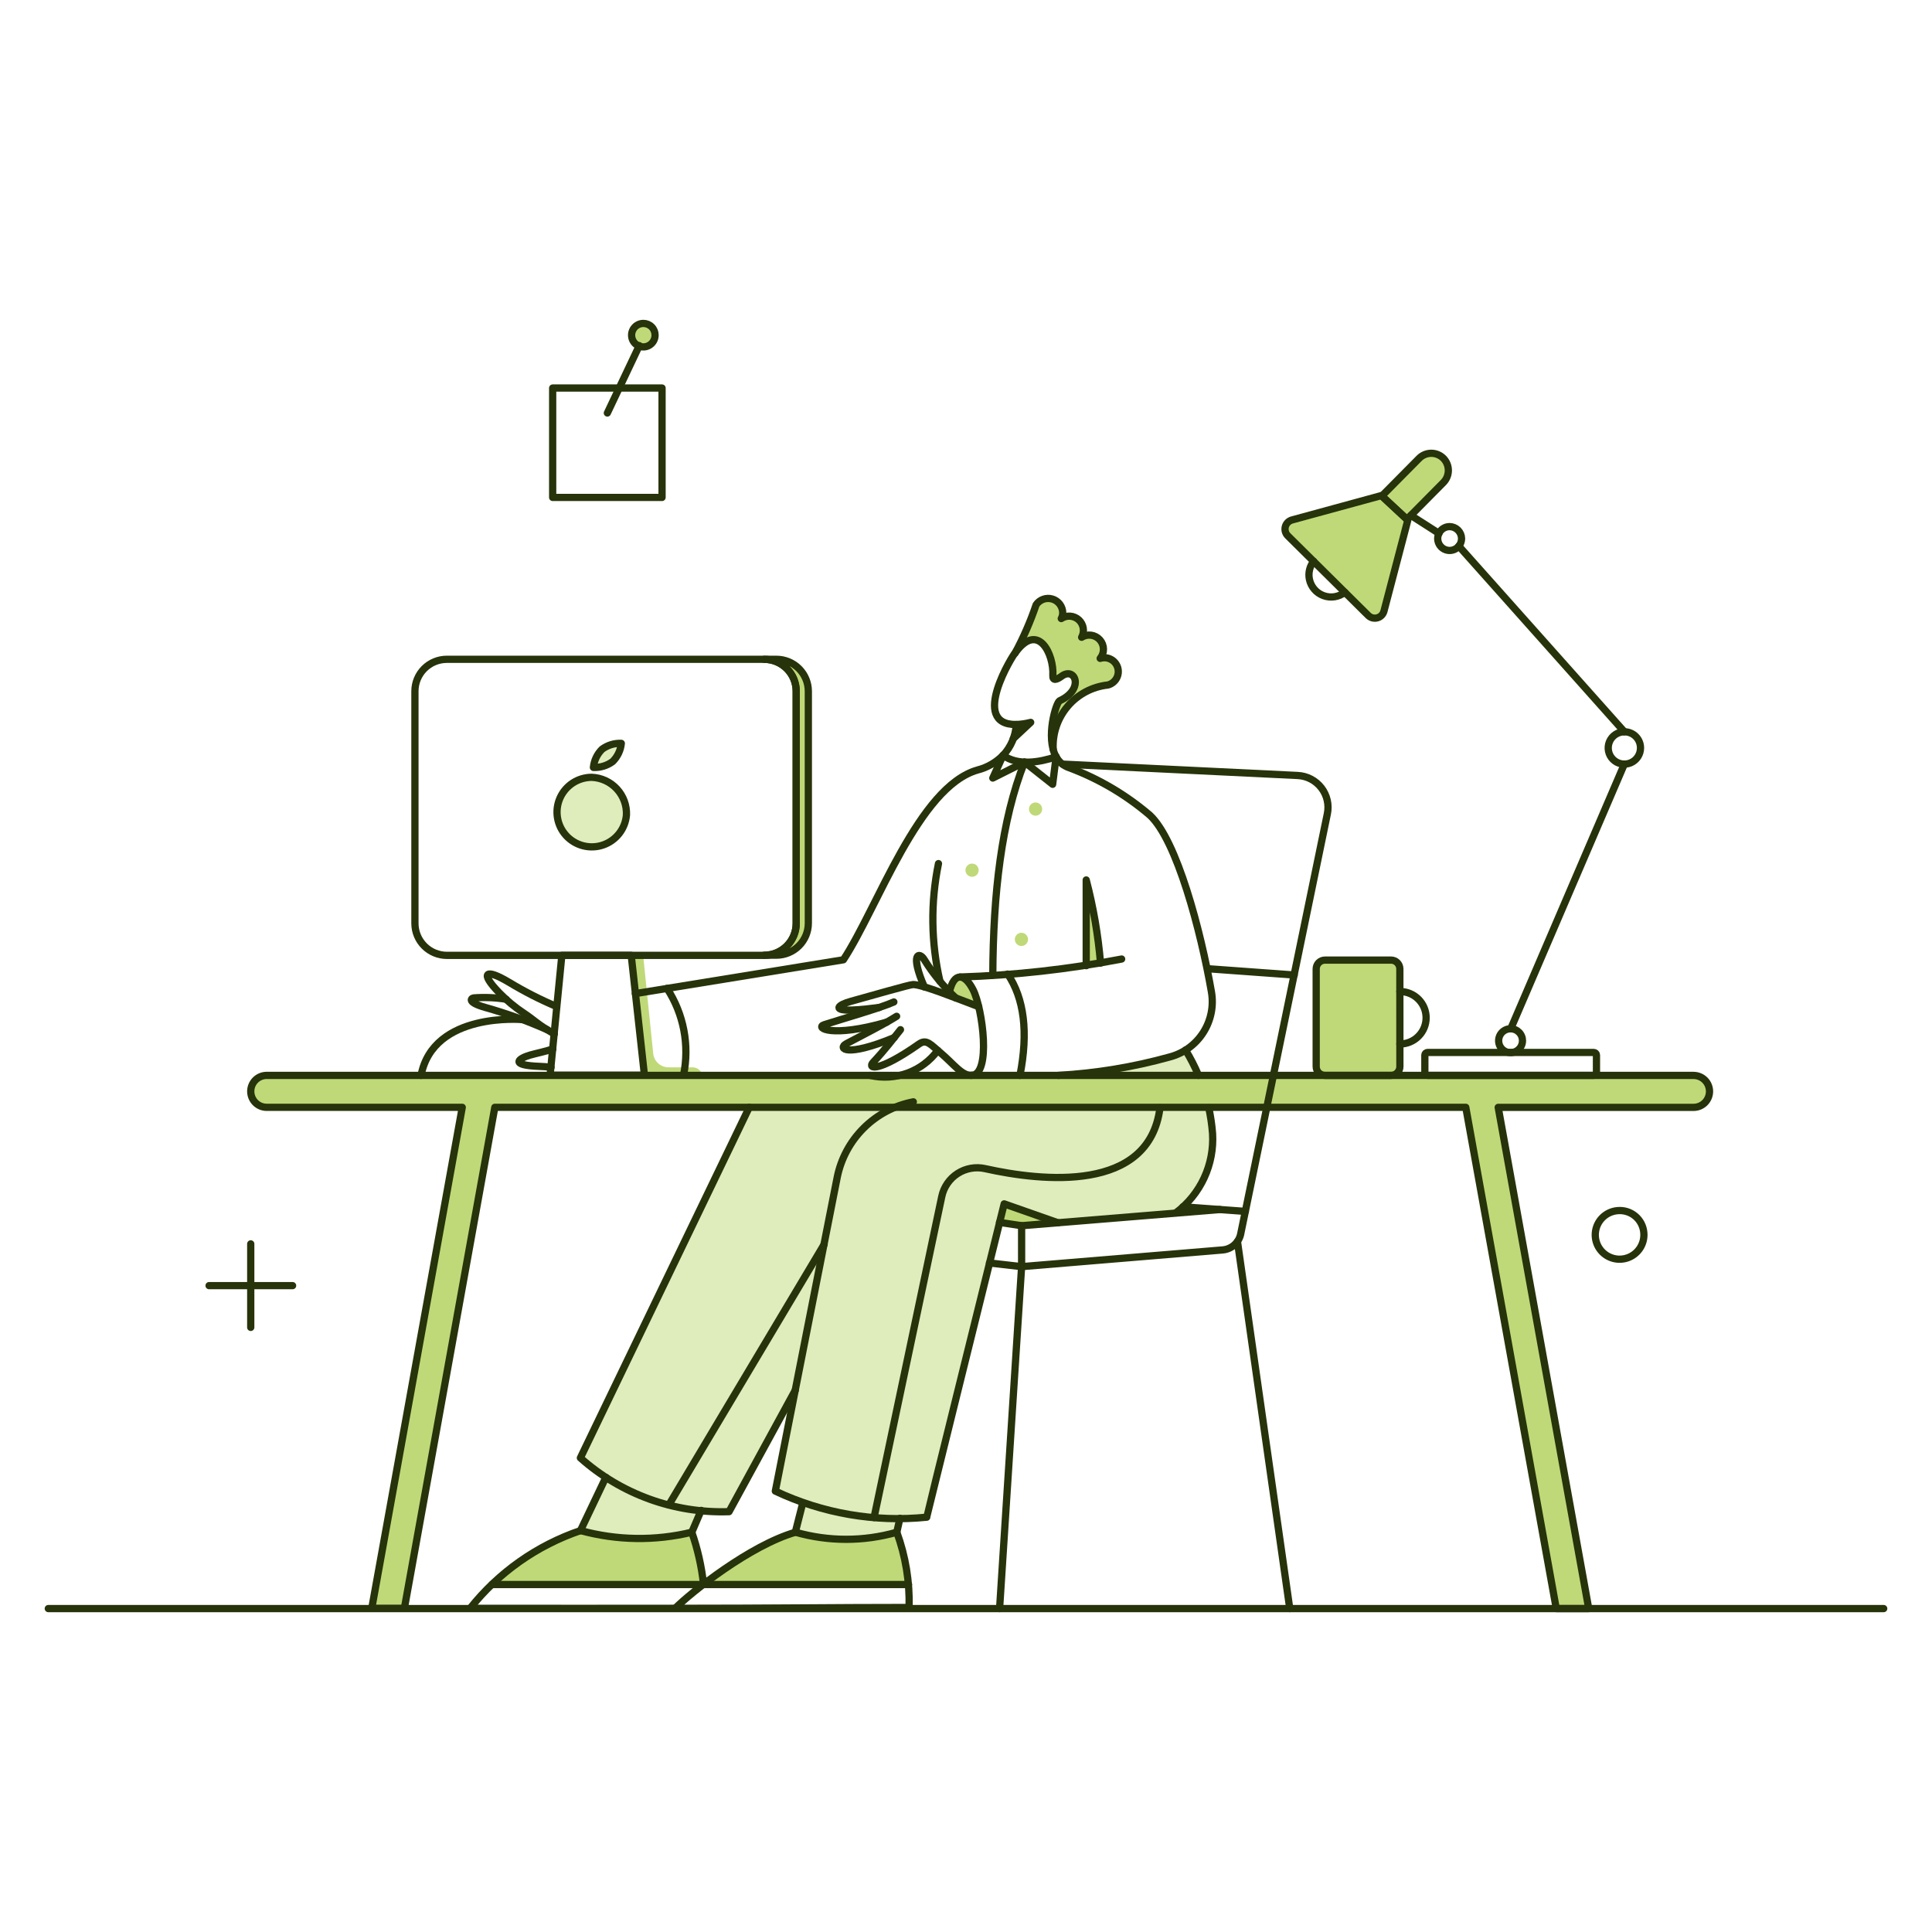 <svg xmlns="http://www.w3.org/2000/svg" fill="none" viewBox="0 0 200 200" stroke-width=".75"><g id="Work-Office-desk-01"><g id="color 2"><path id="Vector" fill="#dfecbc" d="M122.724 108.7C120.338 110.17 112.772 111.143 109.557 111.322H124.057C123.675 110.418 123.23 109.541 122.724 108.7Z"></path><path id="Vector_2" fill="#dfecbc" d="M125.1 114.63H77.561L60.081 150.921C60.91 151.654 61.792 152.326 62.718 152.932L60.1 158.444C63.861 159.477 67.824 159.536 71.614 158.615L72.578 156.366C73.539 156.46 74.505 156.501 75.471 156.487L82.317 143.958L80.259 154.358C81.184 154.814 82.135 155.215 83.108 155.558L82.349 158.613C85.776 159.592 89.409 159.592 92.837 158.613L93.159 157.174C94.078 157.168 95.003 157.132 95.934 157.055L103.477 126.541L105.757 126.883L121.622 125.61C124.884 122.943 126.305 119.628 125.1 114.63Z"></path><path id="Vector_3" fill="#dfecbc" d="M64.85 84.363C64.793 85.06 64.534 85.725 64.105 86.277C63.675 86.829 63.095 87.245 62.433 87.472C61.772 87.7 61.059 87.73 60.381 87.558C59.703 87.387 59.089 87.022 58.615 86.508C58.141 85.994 57.827 85.353 57.712 84.663C57.596 83.974 57.684 83.265 57.964 82.625C58.245 81.984 58.706 81.439 59.291 81.056C59.876 80.673 60.56 80.469 61.259 80.468C62.252 80.509 63.188 80.942 63.861 81.672C64.534 82.403 64.89 83.37 64.85 84.363Z"></path><path id="Vector_4" fill="#dfecbc" d="M63.425 78.834C62.849 79.259 62.145 79.474 61.43 79.442C61.5 78.73 61.816 78.065 62.323 77.561C62.899 77.136 63.603 76.921 64.318 76.953C64.248 77.665 63.932 78.33 63.425 78.834Z"></path></g><g id="color 1"><path id="Vector_5" fill="#bfd978" d="M105.206 75C105.174 75.499 105.073 75.992 104.906 76.463L106.73 74.753C106.234 74.899 105.722 74.982 105.206 75Z"></path><path id="Vector_6" fill="#bfd978" d="M112.464 91.108V99.962C112.958 99.886 113.452 99.81 113.946 99.715C113.682 96.811 113.186 93.933 112.464 91.108Z"></path><path id="Vector_7" fill="#bfd978" d="M101.387 104.237L99.069 103.382C98.803 103.154 98.537 102.907 98.29 102.66C98.9 100.019 100.532 101.007 101.387 104.237Z"></path><path id="Vector_8" fill="#bfd978" d="M83.679 71.557V95.573C83.678 96.45 83.33 97.29 82.71 97.91C82.09 98.53 81.25 98.878 80.373 98.879H79.119C79.996 98.878 80.836 98.53 81.456 97.91C82.076 97.29 82.424 96.45 82.425 95.573V71.557C82.424 70.68 82.076 69.84 81.456 69.22C80.836 68.6 79.996 68.251 79.119 68.251H80.373C81.25 68.251 82.09 68.6 82.71 69.22C83.33 69.84 83.678 70.68 83.679 71.557Z"></path><path id="Vector_9" fill="#bfd978" d="M71.69 110.488H69.22C68.824 110.492 68.44 110.348 68.144 110.085C67.849 109.821 67.662 109.457 67.62 109.063L66.579 98.9H65.325L66.712 111.554H72.735C72.738 111.415 72.713 111.277 72.661 111.148C72.61 111.019 72.533 110.901 72.436 110.802C72.339 110.703 72.223 110.624 72.095 110.57C71.967 110.516 71.829 110.488 71.69 110.488Z"></path><path id="Vector_10" fill="#bfd978" d="M113.889 68.137C114.113 67.867 114.234 67.527 114.229 67.176C114.224 66.825 114.095 66.488 113.863 66.224C113.632 65.961 113.314 65.789 112.967 65.739C112.62 65.689 112.266 65.764 111.97 65.952C112.131 65.663 112.189 65.328 112.136 65.002C112.084 64.675 111.923 64.376 111.679 64.152C111.435 63.928 111.124 63.793 110.794 63.768C110.464 63.743 110.136 63.83 109.861 64.014C110.747 62.419 108.207 61.056 107.261 62.589C106.676 64.32 105.945 65.998 105.076 67.605C107.508 64.205 109.142 67.814 108.99 69.942C109.009 70.36 109.218 70.474 109.902 69.98C111.308 68.954 112.315 71.348 109.693 72.526C108.885 74.08 108.649 75.87 109.028 77.58C109.009 77.314 108.705 72.013 114.69 70.911C115 70.845 115.278 70.676 115.478 70.43C115.678 70.185 115.788 69.879 115.79 69.562C115.792 69.331 115.74 69.102 115.637 68.895C115.535 68.688 115.385 68.508 115.2 68.369C115.015 68.23 114.8 68.137 114.572 68.097C114.344 68.056 114.11 68.07 113.889 68.137Z"></path><path id="Vector_11" fill="#bfd978" d="M107.885 83.755C107.885 83.936 107.813 84.11 107.685 84.239C107.556 84.367 107.382 84.439 107.201 84.439C107.02 84.439 106.846 84.367 106.717 84.239C106.589 84.11 106.517 83.936 106.517 83.755C106.517 83.574 106.589 83.4 106.717 83.271C106.846 83.143 107.02 83.071 107.201 83.071C107.382 83.071 107.556 83.143 107.685 83.271C107.813 83.4 107.885 83.574 107.885 83.755Z"></path><path id="Vector_12" fill="#bfd978" d="M101.311 90.082C101.311 90.263 101.239 90.437 101.111 90.566C100.982 90.694 100.808 90.766 100.627 90.766C100.446 90.766 100.272 90.694 100.143 90.566C100.015 90.437 99.943 90.263 99.943 90.082C99.943 89.901 100.015 89.727 100.143 89.598C100.272 89.47 100.446 89.398 100.627 89.398C100.808 89.398 100.982 89.47 101.111 89.598C101.239 89.727 101.311 89.901 101.311 90.082Z"></path><path id="Vector_13" fill="#bfd978" d="M106.422 97.245C106.422 97.426 106.35 97.6 106.222 97.729C106.093 97.857 105.919 97.929 105.738 97.929C105.557 97.929 105.383 97.857 105.254 97.729C105.126 97.6 105.054 97.426 105.054 97.245C105.054 97.064 105.126 96.89 105.254 96.761C105.383 96.633 105.557 96.561 105.738 96.561C105.919 96.561 106.093 96.633 106.222 96.761C106.35 96.89 106.422 97.064 106.422 97.245Z"></path><path id="Vector_14" fill="#bfd978" d="M144 99.392H137.16C136.918 99.392 136.686 99.488 136.515 99.659C136.344 99.83 136.248 100.062 136.248 100.304V110.412C136.248 110.654 136.344 110.886 136.515 111.057C136.686 111.228 136.918 111.324 137.16 111.324H144C144.241 111.321 144.471 111.223 144.641 111.053C144.812 110.883 144.909 110.653 144.912 110.412V100.3C144.911 100.059 144.814 99.828 144.644 99.658C144.473 99.487 144.241 99.392 144 99.392Z"></path><path id="Vector_15" fill="#bfd978" d="M143 51.3L133.747 53.827C133.582 53.872 133.431 53.959 133.31 54.08C133.189 54.201 133.102 54.352 133.057 54.518C133.013 54.684 133.013 54.858 133.057 55.023C133.102 55.189 133.189 55.34 133.31 55.461L141.632 63.707C141.753 63.828 141.904 63.915 142.07 63.96C142.235 64.004 142.41 64.004 142.575 63.96C142.741 63.916 142.892 63.828 143.013 63.707C143.134 63.586 143.221 63.435 143.266 63.27L145.736 53.846L143 51.3Z"></path><path id="Vector_16" fill="#bfd978" d="M149.411 47.434C149.245 47.271 149.048 47.141 148.832 47.054C148.617 46.966 148.386 46.922 148.153 46.924C147.92 46.926 147.689 46.973 147.475 47.064C147.26 47.155 147.066 47.287 146.903 47.453L143.046 51.348L145.646 53.761L149.427 49.942C149.753 49.606 149.935 49.154 149.932 48.685C149.929 48.216 149.741 47.767 149.411 47.434Z"></path><path id="Vector_17" fill="#bfd978" d="M67.814 34.7C67.813 34.94 67.742 35.175 67.608 35.375C67.473 35.575 67.283 35.73 67.061 35.822C66.838 35.913 66.594 35.937 66.358 35.889C66.123 35.842 65.906 35.725 65.736 35.555C65.567 35.385 65.451 35.168 65.405 34.932C65.359 34.696 65.383 34.452 65.475 34.23C65.568 34.008 65.724 33.818 65.924 33.685C66.124 33.551 66.36 33.481 66.6 33.481C66.76 33.481 66.918 33.512 67.066 33.573C67.214 33.635 67.348 33.724 67.461 33.838C67.574 33.951 67.663 34.086 67.724 34.234C67.784 34.382 67.815 34.54 67.814 34.7Z"></path><path id="Vector_18" fill="#bfd978" d="M92.837 158.615C89.409 159.594 85.776 159.594 82.349 158.615C79.138 159.546 72.83 164.03 72.83 164.03H94.053C93.852 162.185 93.444 160.369 92.837 158.615Z"></path><path id="Vector_19" fill="#bfd978" d="M71.614 158.615C67.824 159.536 63.861 159.477 60.1 158.444C56.657 159.573 53.522 161.485 50.942 164.03H72.811C72.544 162.198 72.144 160.388 71.614 158.615Z"></path><path id="Vector_20" fill="#bfd978" d="M109.519 126.581L105.757 126.885L103.477 126.543L103.952 124.624L109.519 126.581Z"></path><path id="Vector_21" fill="#bfd978" d="M175.316 111.324H27.61C27.172 111.324 26.751 111.498 26.441 111.808C26.131 112.118 25.957 112.539 25.957 112.977C25.957 113.415 26.131 113.836 26.441 114.146C26.751 114.456 27.172 114.63 27.61 114.63H47.853L38.535 166.215C38.519 166.309 38.513 166.405 38.516 166.5H41.86L51.224 114.63H151.737L161.104 166.519H164.448C164.429 166.424 164.429 166.329 164.41 166.219L155.093 114.634H175.316C175.754 114.634 176.175 114.46 176.485 114.15C176.795 113.84 176.969 113.419 176.969 112.981C176.969 112.543 176.795 112.122 176.485 111.812C176.175 111.502 175.754 111.328 175.316 111.328V111.324Z"></path></g><g id="outlines"><path id="Vector_22" stroke="#27330a" d="M67.814 34.7C67.813 34.94 67.742 35.175 67.608 35.375C67.473 35.575 67.283 35.73 67.061 35.822C66.838 35.913 66.594 35.937 66.358 35.889C66.123 35.842 65.906 35.725 65.736 35.555C65.567 35.385 65.451 35.168 65.405 34.932C65.359 34.696 65.383 34.452 65.475 34.23C65.568 34.008 65.724 33.818 65.924 33.685C66.124 33.551 66.36 33.481 66.6 33.481C66.76 33.481 66.918 33.512 67.066 33.573C67.214 33.635 67.348 33.724 67.461 33.838C67.574 33.951 67.663 34.086 67.724 34.234C67.784 34.382 67.815 34.54 67.814 34.7V34.7Z"></path><path id="Vector_23" stroke="#27330a" stroke-linejoin="round" d="M149.411 47.434C149.245 47.271 149.048 47.141 148.832 47.054C148.617 46.966 148.386 46.922 148.153 46.924C147.92 46.926 147.689 46.973 147.475 47.064C147.26 47.155 147.066 47.287 146.903 47.453L143.046 51.348L145.646 53.761L149.427 49.942C149.753 49.606 149.935 49.154 149.932 48.685C149.929 48.216 149.741 47.767 149.411 47.434V47.434Z"></path><path id="Vector_24" stroke="#27330a" stroke-linejoin="round" d="M175.316 111.324H27.61C27.172 111.324 26.751 111.498 26.441 111.808C26.131 112.118 25.957 112.539 25.957 112.977C25.957 113.415 26.131 113.836 26.441 114.146C26.751 114.456 27.172 114.63 27.61 114.63H47.853L38.535 166.215C38.519 166.309 38.513 166.405 38.516 166.5H41.86L51.224 114.63H151.737L161.104 166.519H164.448C164.429 166.424 164.429 166.329 164.41 166.219L155.093 114.634H175.316C175.754 114.634 176.175 114.46 176.485 114.15C176.795 113.84 176.969 113.419 176.969 112.981C176.969 112.543 176.795 112.122 176.485 111.812C176.175 111.502 175.754 111.328 175.316 111.328V111.324Z"></path><path id="Vector_25" stroke="#27330a" stroke-linecap="round" stroke-linejoin="round" d="M97.074 108.74C96.285 109.808 95.201 110.622 93.955 111.081C92.709 111.54 91.356 111.625 90.063 111.324"></path><path id="Vector_26" stroke="#27330a" stroke-linecap="round" stroke-linejoin="round" d="M54.1 105.548C54.1 105.548 44.861 104.694 43.588 111.324"></path><path id="Vector_27" stroke="#27330a" stroke-linecap="round" stroke-linejoin="round" d="M57.383 107.03C57.098 106.878 56.868 106.73 56.642 106.593C55.568 105.944 55.179 105.51 54.229 104.883C53.315 104.277 52.468 103.577 51.702 102.793C49.592 100.628 50.296 100.247 52.671 101.672C52.685 101.674 52.699 101.681 52.709 101.691C54.286 102.646 55.931 103.485 57.63 104.2"></path><path id="Vector_28" stroke="#27330a" stroke-linecap="round" stroke-linejoin="round" d="M56.642 106.593C54.566 105.675 52.427 104.906 50.242 104.293C48.4 103.775 48.722 103.36 49.026 103.305C50.148 103.22 51.277 103.264 52.389 103.438"></path><path id="Vector_29" stroke="#27330a" stroke-linecap="round" stroke-linejoin="round" d="M57.041 110.488C56.623 110.431 56.224 110.405 55.882 110.393C52.597 110.273 53.755 109.542 54.894 109.215C55.484 109.046 56.452 108.854 57.231 108.588"></path><path id="Vector_30" stroke="#27330a" stroke-linecap="round" stroke-linejoin="round" d="M128.101 128.519L133.516 166.519"></path><path id="Vector_31" stroke="#27330a" stroke-linecap="round" stroke-linejoin="round" d="M133.972 100.931L125.08 100.285"></path><path id="Vector_32" stroke="#27330a" stroke-linecap="round" stroke-linejoin="round" d="M93.159 157.176L92.837 158.615"></path><path id="Vector_33" stroke="#27330a" stroke-linecap="round" stroke-linejoin="round" d="M82.33 158.615L83.108 155.56"></path><path id="Vector_34" stroke="#27330a" stroke-linecap="round" stroke-linejoin="round" d="M72.583 156.354L71.614 158.615"></path><path id="Vector_35" stroke="#27330a" stroke-linecap="round" stroke-linejoin="round" d="M60.081 158.463L62.718 152.932"></path><path id="Vector_36" stroke="#27330a" stroke-linecap="round" stroke-linejoin="round" d="M82.33 143.909L75.471 156.487C69.816 156.681 64.304 154.688 60.081 150.921L77.561 114.63"></path><path id="Vector_37" stroke="#27330a" stroke-linecap="round" stroke-linejoin="round" d="M90.481 157.1L97.492 123.864C97.594 123.378 97.791 122.918 98.073 122.509C98.354 122.101 98.713 121.752 99.131 121.483C99.548 121.214 100.014 121.031 100.502 120.944C100.991 120.857 101.492 120.868 101.976 120.976C107.875 122.295 118.965 123.507 120.081 114.674"></path><path id="Vector_38" stroke="#27330a" stroke-linecap="round" stroke-linejoin="round" d="M65.772 102.856L87.308 99.356C90.861 93.956 95.081 81.448 101.197 79.71C102.2 79.454 103.113 78.928 103.838 78.19"></path><path id="Vector_39" stroke="#27330a" stroke-linecap="round" stroke-linejoin="round" d="M105.206 75C105.71 74.982 106.21 74.908 106.697 74.78L104.897 76.463"></path><path id="Vector_40" stroke="#27330a" stroke-linecap="round" stroke-linejoin="round" d="M109.329 78.34C109.623 78.88 110.112 79.288 110.697 79.48C113.736 80.614 116.553 82.273 119.019 84.38C121.833 86.962 124.319 96.423 125.403 102.658C125.665 104.124 125.364 105.634 124.561 106.888C123.758 108.142 122.512 109.047 121.071 109.422C117.312 110.466 113.452 111.103 109.557 111.322"></path><path id="Vector_41" stroke="#27330a" stroke-linecap="round" stroke-linejoin="round" d="M116.112 99.278C110.597 100.342 105.006 100.964 99.392 101.14"></path><path id="Vector_42" stroke="#27330a" stroke-linecap="round" stroke-linejoin="round" d="M113.927 99.7C113.68 96.794 113.184 93.914 112.445 91.093V99.966"></path><path id="Vector_43" stroke="#27330a" stroke-linecap="round" stroke-linejoin="round" d="M69.049 102.318C70.78 104.972 71.394 108.201 70.759 111.305"></path><path id="Vector_44" stroke="#27330a" stroke-linecap="round" stroke-linejoin="round" d="M92.533 103.724C91.07 104.37 87.327 105.435 85.313 106.08C84.363 106.38 86.054 107.467 91.792 105.814"></path><path id="Vector_45" stroke="#27330a" stroke-linecap="round" stroke-linejoin="round" d="M92.818 105.206C91.431 106.08 89.418 107.086 87.593 108.056C86.738 108.511 87.517 109.5 92.571 107.41"></path><path id="Vector_46" stroke="#27330a" stroke-linecap="round" stroke-linejoin="round" d="M93.217 106.593C92.417 107.581 91.724 108.539 90.386 109.975C89.763 110.644 90.907 111.05 95.136 108.075C95.916 107.526 96.336 108.128 97.359 108.987C98.712 110.122 99.62 111.438 100.608 111.305"></path><path id="Vector_47" stroke="#27330a" stroke-linecap="round" stroke-linejoin="round" d="M95.687 102.166C94.167 98.666 95.155 98.466 95.687 99.354C96.589 100.81 97.681 102.138 98.934 103.305"></path><path id="Vector_48" stroke="#27330a" stroke-linecap="round" stroke-linejoin="round" d="M98.29 102.66C98.764 100.6 99.863 100.748 100.729 102.446C101.729 104.41 102.641 111.324 100.551 111.324"></path><path id="Vector_49" stroke="#27330a" stroke-linecap="round" stroke-linejoin="round" d="M101.317 104.211C99.082 103.377 95.496 101.919 94.528 101.919C94.167 101.919 90.044 103.119 88.049 103.667C86.738 104.029 86.112 104.634 88.239 104.56C89.132 104.529 90.12 104.408 91.013 104.294"></path><path id="Vector_50" stroke="#27330a" stroke-linecap="round" stroke-linejoin="round" d="M97.15 89.4C96.326 93.424 96.378 97.577 97.302 101.579"></path><path id="Vector_51" stroke="#27330a" stroke-linecap="round" stroke-linejoin="round" d="M66.712 111.305H56.946L58.162 98.898H65.344L66.712 111.305Z"></path><path id="Vector_52" stroke="#27330a" stroke-linecap="round" stroke-linejoin="round" d="M64.85 84.363C64.793 85.06 64.534 85.725 64.105 86.277C63.675 86.829 63.095 87.245 62.433 87.472C61.772 87.7 61.059 87.73 60.381 87.558C59.703 87.387 59.089 87.022 58.615 86.508C58.141 85.994 57.827 85.353 57.712 84.663C57.596 83.974 57.684 83.265 57.964 82.625C58.245 81.984 58.706 81.439 59.291 81.056C59.876 80.673 60.56 80.469 61.259 80.468C62.252 80.509 63.188 80.942 63.861 81.672C64.534 82.403 64.89 83.37 64.85 84.363V84.363Z"></path><path id="Vector_53" stroke="#27330a" stroke-linecap="round" stroke-linejoin="round" d="M63.425 78.834C62.849 79.259 62.145 79.474 61.43 79.442C61.5 78.73 61.816 78.065 62.323 77.561C62.899 77.136 63.603 76.921 64.318 76.953C64.248 77.665 63.932 78.33 63.425 78.834Z"></path><path id="Vector_54" stroke="#27330a" stroke-linecap="round" stroke-linejoin="round" d="M105.073 67.624C105.94 66.016 106.671 64.338 107.258 62.608C107.439 62.342 107.7 62.141 108.003 62.034C108.306 61.927 108.635 61.919 108.943 62.013C109.251 62.106 109.52 62.295 109.713 62.553C109.905 62.81 110.01 63.123 110.013 63.444C110.011 63.65 109.959 63.852 109.861 64.033C110.136 63.849 110.464 63.762 110.794 63.787C111.124 63.812 111.435 63.947 111.679 64.171C111.922 64.395 112.084 64.694 112.136 65.021C112.189 65.347 112.131 65.682 111.97 65.971C112.266 65.784 112.62 65.708 112.967 65.758C113.314 65.808 113.632 65.98 113.863 66.243C114.095 66.507 114.224 66.844 114.229 67.195C114.234 67.546 114.113 67.886 113.889 68.156C114.072 68.097 114.264 68.076 114.456 68.093C114.647 68.109 114.833 68.165 115.002 68.255C115.172 68.345 115.321 68.468 115.442 68.617C115.563 68.766 115.653 68.938 115.707 69.122C115.76 69.306 115.776 69.499 115.754 69.69C115.731 69.88 115.671 70.065 115.576 70.231C115.481 70.398 115.354 70.544 115.201 70.661C115.049 70.778 114.875 70.863 114.689 70.911C113.071 71.086 111.581 71.875 110.527 73.116C109.474 74.357 108.937 75.955 109.027 77.58"></path><path id="Vector_55" stroke="#27330a" stroke-linecap="round" stroke-linejoin="round" d="M109.329 78.34L108.968 81.19L106.061 78.891L102.774 80.544L103.838 78.188"></path><path id="Vector_56" stroke="#27330a" stroke-linecap="round" stroke-linejoin="round" d="M106.061 78.891C103.667 84.933 102.812 92.514 102.774 100.95"></path><path id="Vector_57" stroke="#27330a" stroke-linecap="round" stroke-linejoin="round" d="M144.916 102.641C145.637 102.641 146.328 102.927 146.837 103.437C147.347 103.946 147.633 104.637 147.633 105.358C147.633 106.079 147.347 106.77 146.837 107.279C146.328 107.789 145.637 108.075 144.916 108.075"></path><path id="Vector_58" stroke="#27330a" stroke-linecap="round" stroke-linejoin="round" d="M169.825 77.428C169.825 77.759 169.727 78.082 169.543 78.357C169.36 78.632 169.098 78.846 168.793 78.973C168.487 79.099 168.151 79.132 167.827 79.068C167.502 79.003 167.205 78.844 166.971 78.61C166.737 78.376 166.578 78.079 166.513 77.754C166.449 77.43 166.482 77.094 166.608 76.788C166.735 76.483 166.949 76.222 167.224 76.038C167.499 75.854 167.822 75.756 168.153 75.756C168.373 75.755 168.591 75.797 168.794 75.881C168.998 75.964 169.183 76.087 169.338 76.243C169.494 76.398 169.617 76.583 169.7 76.787C169.784 76.99 169.826 77.208 169.825 77.428V77.428Z"></path><path id="Vector_59" stroke="#27330a" stroke-linecap="round" stroke-linejoin="round" d="M156.392 106.498L168.153 79.1"></path><path id="Vector_60" stroke="#27330a" stroke-linecap="round" stroke-linejoin="round" d="M168.153 75.756L151.015 56.528"></path><path id="Vector_61" stroke="#27330a" stroke-linecap="round" stroke-linejoin="round" d="M148.963 55.217L146.056 53.355"></path><path id="Vector_62" stroke="#27330a" stroke-linecap="round" stroke-linejoin="round" d="M139.216 61.316C138.908 61.556 138.543 61.714 138.156 61.775C137.77 61.835 137.375 61.796 137.008 61.661C136.64 61.526 136.314 61.3 136.059 61.003C135.803 60.707 135.628 60.35 135.549 59.967C135.482 59.644 135.487 59.309 135.562 58.988C135.638 58.666 135.782 58.365 135.986 58.105"></path><path id="Vector_63" stroke="#27330a" stroke-linecap="round" stroke-linejoin="round" d="M151.3 55.749C151.3 55.993 151.228 56.232 151.092 56.435C150.956 56.638 150.763 56.797 150.538 56.89C150.312 56.983 150.064 57.008 149.824 56.96C149.585 56.913 149.364 56.795 149.192 56.622C149.019 56.45 148.901 56.23 148.854 55.99C148.806 55.75 148.831 55.502 148.924 55.276C149.018 55.051 149.176 54.858 149.379 54.722C149.582 54.586 149.821 54.514 150.065 54.514C150.391 54.518 150.703 54.65 150.934 54.88C151.164 55.111 151.296 55.423 151.3 55.749V55.749Z"></path><path id="Vector_64" stroke="#27330a" stroke-linecap="round" stroke-linejoin="round" d="M157.608 107.733C157.608 107.977 157.536 108.216 157.4 108.419C157.264 108.622 157.071 108.781 156.846 108.874C156.62 108.967 156.372 108.992 156.132 108.944C155.893 108.897 155.672 108.779 155.5 108.606C155.327 108.434 155.209 108.213 155.162 107.974C155.114 107.734 155.139 107.486 155.232 107.26C155.325 107.035 155.484 106.842 155.687 106.706C155.89 106.57 156.129 106.498 156.373 106.498C156.535 106.498 156.696 106.529 156.846 106.591C156.996 106.653 157.132 106.744 157.247 106.859C157.362 106.974 157.453 107.11 157.515 107.26C157.577 107.41 157.608 107.571 157.608 107.733Z"></path><path id="Vector_65" stroke="#27330a" stroke-linecap="round" stroke-linejoin="round" d="M105.757 131.122L103.477 166.519"></path><path id="Vector_66" stroke="#27330a" stroke-linecap="round" stroke-linejoin="round" d="M68.536 51.493H57.212V40.169H68.536V51.493Z"></path><path id="Vector_67" stroke="#27330a" stroke-linecap="round" stroke-linejoin="round" d="M62.874 42.753L66.18 35.78"></path><path id="Vector_68" stroke="#27330a" stroke-linecap="round" stroke-linejoin="round" d="M30.289 133.088H21.644"></path><path id="Vector_69" stroke="#27330a" stroke-linecap="round" stroke-linejoin="round" d="M25.957 137.411V128.766"></path><path id="Vector_70" stroke="#27330a" stroke-linecap="round" stroke-linejoin="round" d="M170.167 127.607C170.212 128.103 170.109 128.601 169.871 129.038C169.633 129.476 169.27 129.833 168.829 130.064C168.388 130.296 167.889 130.391 167.394 130.339C166.898 130.286 166.43 130.088 166.047 129.769C165.665 129.45 165.385 129.025 165.244 128.548C165.103 128.07 165.107 127.561 165.255 127.086C165.403 126.61 165.689 126.189 166.076 125.876C166.464 125.563 166.935 125.372 167.431 125.327C167.761 125.293 168.094 125.326 168.412 125.423C168.729 125.52 169.023 125.679 169.278 125.892C169.533 126.104 169.743 126.365 169.896 126.66C170.048 126.954 170.14 127.276 170.167 127.607V127.607Z"></path><path id="Vector_71" stroke="#27330a" stroke-linecap="round" stroke-linejoin="round" d="M5 166.519H195"></path><path id="Vector_72" stroke="#27330a" stroke-linecap="round" stroke-linejoin="round" d="M72.83 164.03H94.053"></path><path id="Vector_73" stroke="#27330a" stroke-linecap="round" stroke-linejoin="round" d="M50.923 164.03H72.792"></path><path id="Vector_74" stroke="#27330a" stroke-linecap="round" stroke-linejoin="round" d="M72.829 164C72.628 162.165 72.22 160.358 71.614 158.614C67.824 159.535 63.861 159.476 60.1 158.443C55.592 159.974 51.621 162.771 48.662 166.5C57.44 166.5 63.273 166.519 69.885 166.5"></path><path id="Vector_75" stroke="#27330a" stroke-linecap="round" stroke-linejoin="round" d="M92.837 158.615C89.409 159.594 85.776 159.594 82.349 158.615C77.617 159.987 71.562 164.823 69.885 166.5C79.917 166.5 86.225 166.405 94.11 166.405C94.18 163.751 93.748 161.108 92.837 158.615Z"></path><path id="Vector_76" stroke="#27330a" stroke-linecap="round" stroke-linejoin="round" d="M103.477 126.543L103.952 124.624L109.519 126.581"></path><path id="Vector_77" stroke="#27330a" stroke-linecap="round" stroke-linejoin="round" d="M103.477 126.543L105.757 126.885L126.274 125.209"></path><path id="Vector_78" stroke="#27330a" stroke-linecap="round" stroke-linejoin="round" d="M128.918 125.403L122.458 124.928"></path><path id="Vector_79" stroke="#27330a" stroke-linecap="round" stroke-linejoin="round" d="M69.239 155.784L85.313 128.823"></path><path id="Vector_80" stroke="#27330a" stroke-linecap="round" stroke-linejoin="round" d="M104.313 100.836C106.023 103.363 106.46 106.859 105.586 111.324"></path><path id="Vector_81" stroke="#27330a" stroke-linecap="round" stroke-linejoin="round" d="M102.432 130.742L105.757 131.122L126.557 129.393C126.994 129.359 127.409 129.188 127.743 128.905C128.077 128.622 128.314 128.241 128.419 127.816L137.406 84.249C137.504 83.781 137.499 83.298 137.391 82.833C137.284 82.367 137.077 81.93 136.784 81.553C136.491 81.175 136.12 80.866 135.696 80.646C135.272 80.425 134.805 80.3 134.328 80.278L109.975 79.1"></path><path id="Vector_82" stroke="#27330a" stroke-linecap="round" stroke-linejoin="round" d="M94.547 114.06C92.601 114.435 90.811 115.382 89.407 116.78C88.002 118.178 87.046 119.963 86.662 121.907L80.262 154.359C85.144 156.669 90.564 157.603 95.937 157.059C95.937 156.965 101.756 133.498 103.48 126.545"></path><path id="Vector_83" stroke="#27330a" stroke-linecap="round" stroke-linejoin="round" d="M79.119 68.251C79.996 68.251 80.836 68.6 81.456 69.22C82.076 69.84 82.424 70.68 82.425 71.557V95.592C82.425 96.469 82.077 97.31 81.457 97.93C80.837 98.551 79.996 98.9 79.119 98.9H46.268C45.391 98.9 44.549 98.552 43.927 97.932C43.306 97.312 42.956 96.472 42.953 95.594V71.557C42.952 71.123 43.037 70.693 43.203 70.292C43.368 69.891 43.611 69.527 43.917 69.22C44.224 68.913 44.588 68.669 44.989 68.503C45.389 68.337 45.819 68.251 46.253 68.251H79.119Z"></path><path id="Vector_84" stroke="#27330a" stroke-linecap="round" stroke-linejoin="round" d="M83.679 71.557V95.573C83.678 96.45 83.33 97.29 82.71 97.91C82.09 98.53 81.25 98.879 80.373 98.879H79.119C79.996 98.879 80.836 98.53 81.456 97.91C82.076 97.29 82.424 96.45 82.425 95.573V71.557C82.424 70.68 82.076 69.84 81.456 69.22C80.836 68.6 79.996 68.251 79.119 68.251H80.373C81.25 68.251 82.09 68.6 82.71 69.22C83.33 69.84 83.678 70.68 83.679 71.557V71.557Z"></path><path id="Vector_85" stroke="#27330a" stroke-linecap="round" stroke-linejoin="round" d="M109.9 70C111.3 68.968 112.3 71.353 109.691 72.546C109.328 72.712 108.209 76.365 109.33 78.346C107.54 78.935 105.378 79.286 103.839 78.194C104.652 77.321 105.135 76.191 105.206 75C100.266 75.076 104.978 67.609 105.073 67.609C107.488 64.232 109.116 67.785 108.99 69.901C108.953 70.526 109.391 70.373 109.9 70Z"></path><path id="Vector_86" stroke="#27330a" stroke-linecap="round" stroke-linejoin="round" d="M121.724 125.55C122.986 124.604 123.994 123.36 124.657 121.929C125.321 120.498 125.618 118.924 125.524 117.35C125.455 116.448 125.323 115.554 125.131 114.676"></path><path id="Vector_87" stroke="#27330a" stroke-linecap="round" stroke-linejoin="round" d="M122.724 108.7C123.24 109.541 123.689 110.418 124.069 111.323"></path><path id="Vector_88" stroke="#27330a" stroke-linecap="round" stroke-linejoin="round" d="M144.916 110.412C144.916 110.654 144.82 110.886 144.649 111.057C144.478 111.228 144.246 111.324 144.004 111.324H137.164C136.922 111.324 136.69 111.228 136.519 111.057C136.348 110.886 136.252 110.654 136.252 110.412V100.3C136.252 100.058 136.348 99.826 136.519 99.655C136.69 99.484 136.922 99.388 137.164 99.388H144C144.12 99.388 144.238 99.412 144.349 99.457C144.46 99.503 144.56 99.57 144.645 99.655C144.73 99.74 144.797 99.84 144.843 99.951C144.888 100.062 144.912 100.18 144.912 100.3L144.916 110.412Z"></path><path id="Vector_89" stroke="#27330a" stroke-linecap="round" stroke-linejoin="round" d="M164.98 108.949C165.055 108.951 165.126 108.979 165.18 109.027C165.233 109.075 165.263 109.14 165.265 109.209V111.062C165.263 111.131 165.233 111.196 165.18 111.244C165.126 111.292 165.055 111.32 164.98 111.322H147.785C147.71 111.32 147.639 111.292 147.585 111.244C147.532 111.196 147.502 111.131 147.5 111.062V109.209C147.502 109.14 147.532 109.075 147.585 109.027C147.639 108.979 147.71 108.951 147.785 108.949H164.98Z"></path><path id="Vector_90" stroke="#27330a" stroke-linecap="round" stroke-linejoin="round" d="M105.757 131.122V126.885"></path><path id="Vector_91" stroke="#27330a" stroke-linejoin="round" d="M143 51.3L133.747 53.827C133.582 53.872 133.431 53.959 133.31 54.08C133.189 54.201 133.102 54.352 133.057 54.518C133.013 54.684 133.013 54.858 133.057 55.023C133.102 55.189 133.189 55.34 133.31 55.461L141.632 63.707C141.753 63.828 141.904 63.915 142.07 63.96C142.235 64.004 142.41 64.004 142.575 63.96C142.741 63.916 142.892 63.828 143.013 63.707C143.134 63.586 143.221 63.435 143.266 63.27L145.736 53.846L143 51.3Z"></path></g></g></svg>